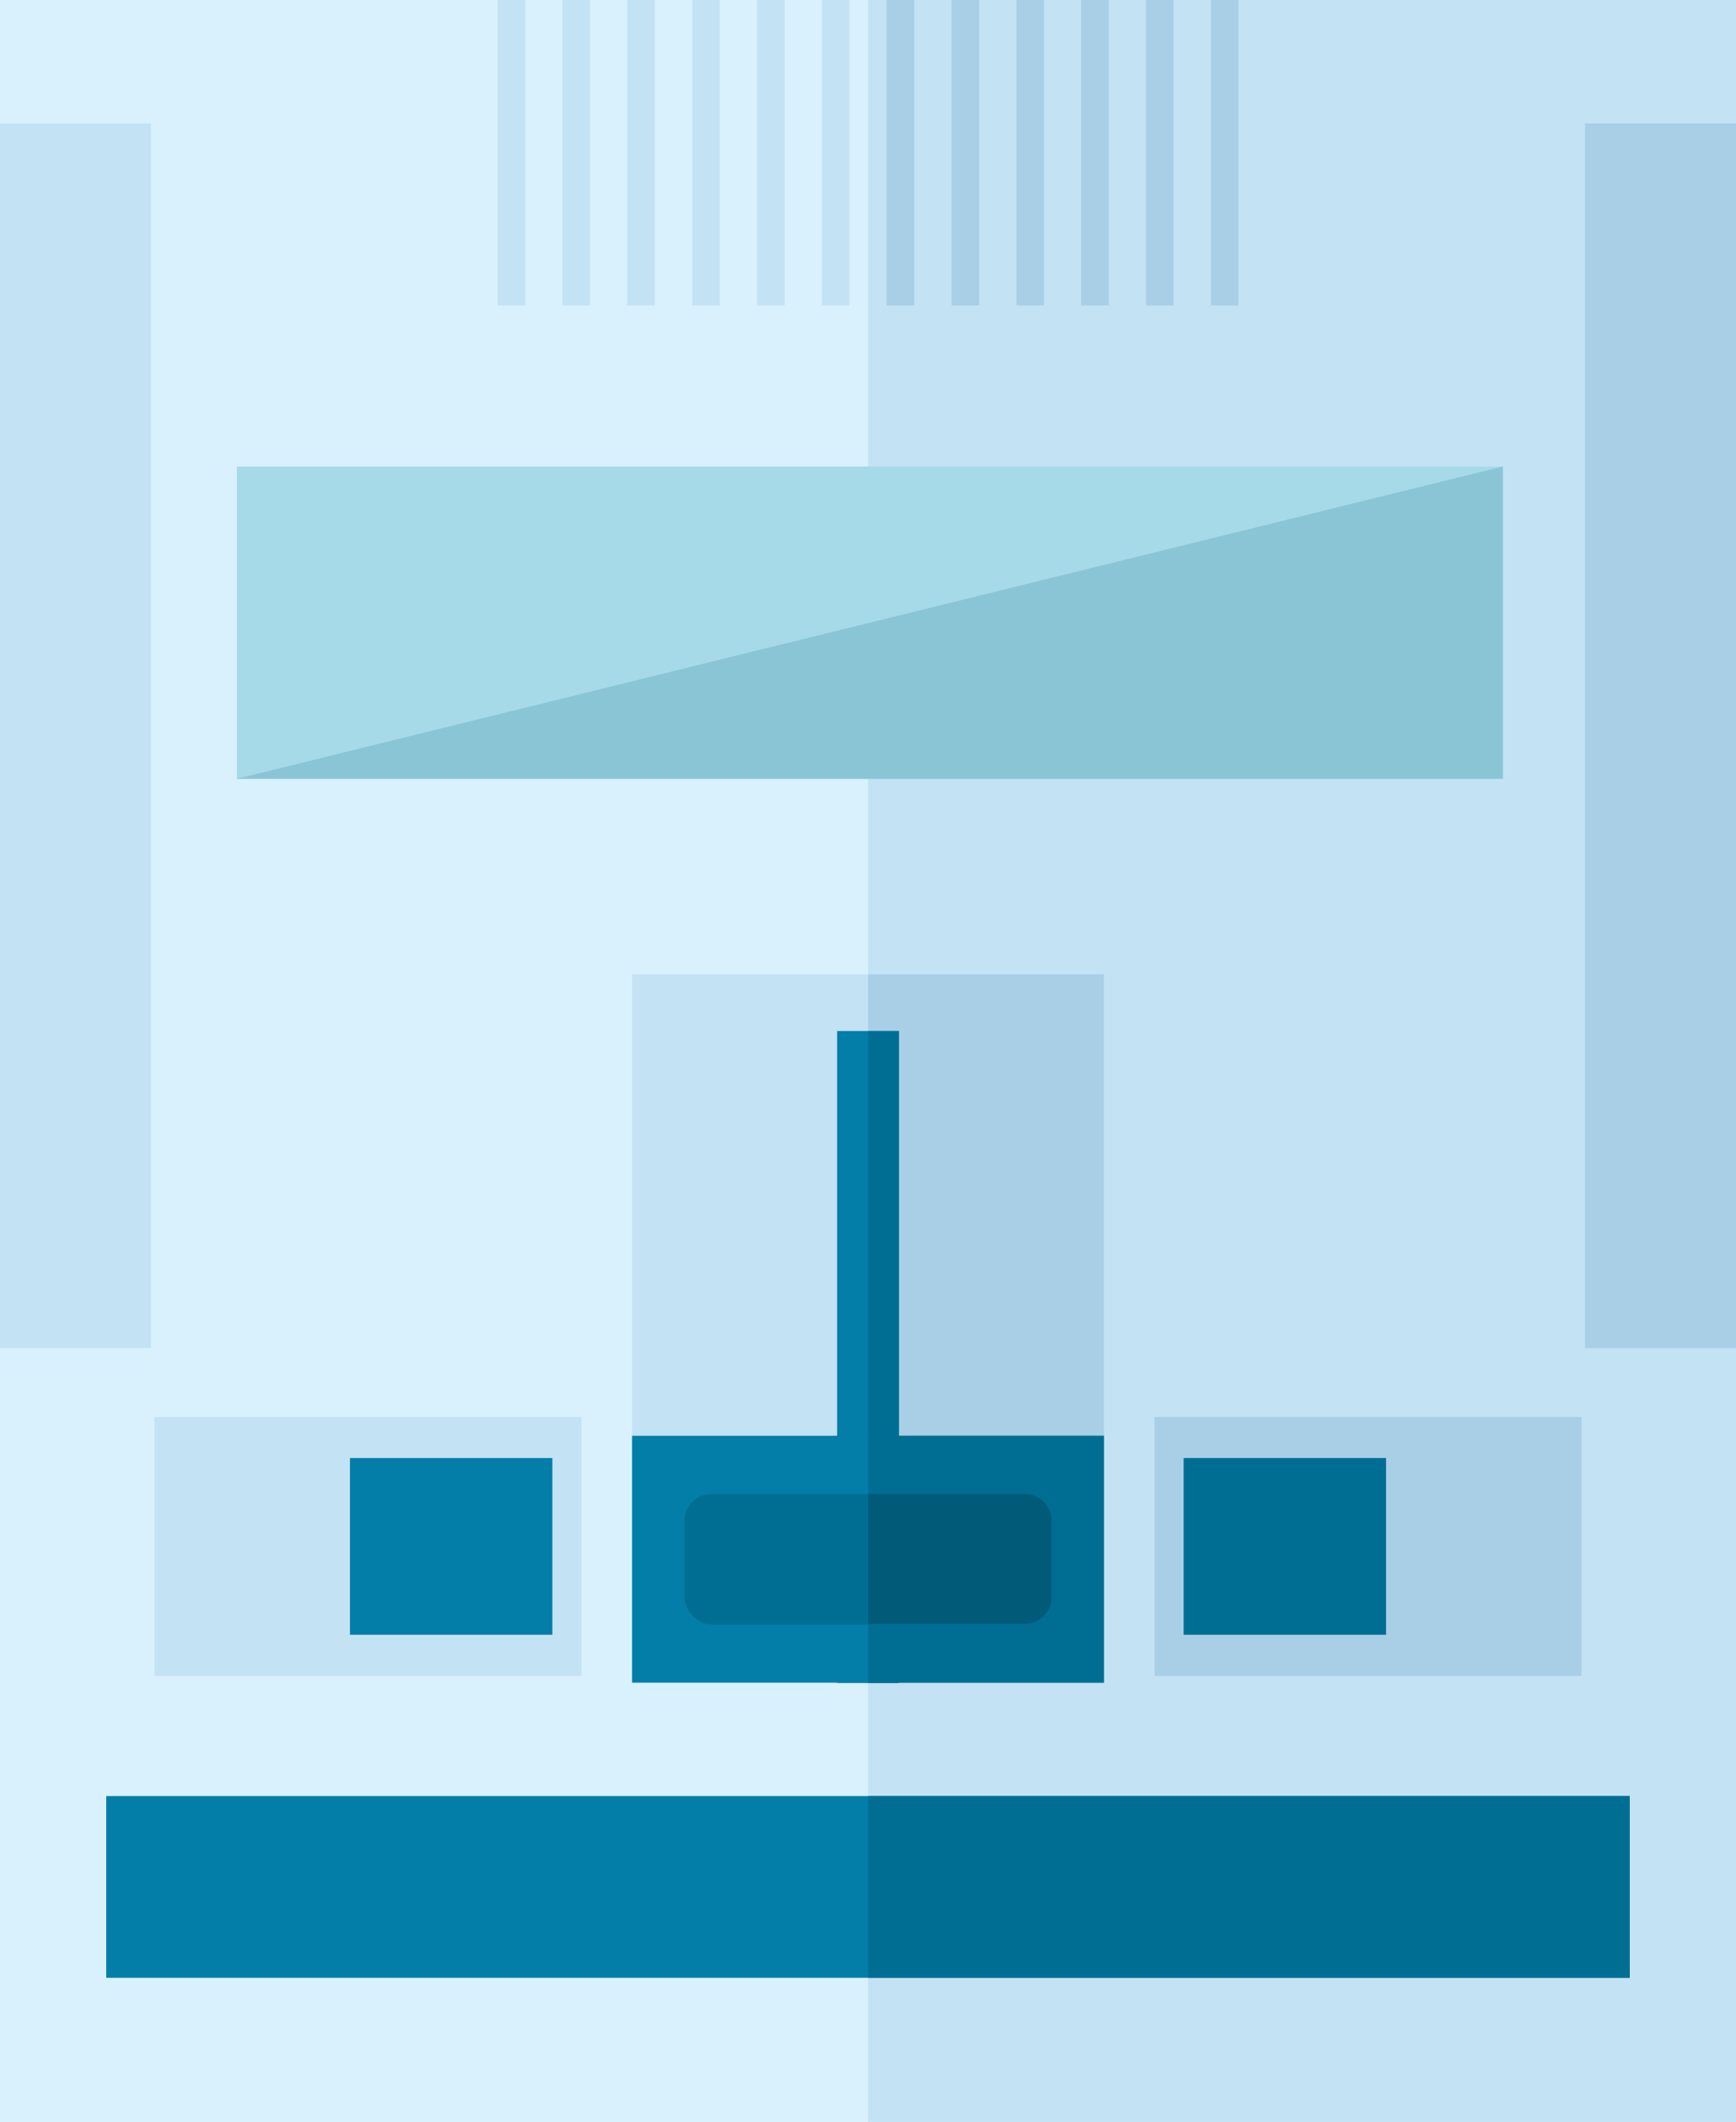 <svg id="Layer_1" data-name="Layer 1" xmlns="http://www.w3.org/2000/svg" viewBox="0 0 65.53 80.1"><defs><style>.cls-1{fill:#d9f1fd;}.cls-2{fill:#c3e2f4;}.cls-3{fill:#a8cfe6;}.cls-4{fill:#a6dae8;}.cls-5{fill:#027ea8;}.cls-6{fill:#006e93;}.cls-7{fill:#005a78;}.cls-7,.cls-8{fill-rule:evenodd;}.cls-8{fill:#8ac5d5;}</style></defs><rect class="cls-1" width="65.53" height="80.1"/><rect class="cls-2" x="32.77" width="32.77" height="80.1"/><rect class="cls-2" y="4.66" width="5.7" height="46.23"/><rect class="cls-3" x="59.83" y="4.66" width="5.7" height="46.23"/><rect class="cls-4" x="8.94" y="17.61" width="47.79" height="11.79"/><rect class="cls-2" x="18.79" width="1.04" height="11.53"/><rect class="cls-2" x="21.23" width="1.04" height="11.53"/><rect class="cls-2" x="23.68" width="1.04" height="11.53"/><rect class="cls-2" x="26.13" width="1.04" height="11.53"/><rect class="cls-2" x="28.58" width="1.04" height="11.53"/><rect class="cls-2" x="31.02" width="1.04" height="11.53"/><rect class="cls-3" x="33.47" width="1.04" height="11.53"/><rect class="cls-3" x="35.92" width="1.04" height="11.53"/><rect class="cls-3" x="38.37" width="1.04" height="11.53"/><rect class="cls-3" x="40.81" width="1.04" height="11.53"/><rect class="cls-3" x="43.26" width="1.04" height="11.53"/><rect class="cls-3" x="45.71" width="1.04" height="11.53"/><rect class="cls-5" x="4.01" y="67.8" width="57.5" height="6.86"/><rect class="cls-6" x="32.77" y="67.8" width="28.75" height="6.86"/><rect class="cls-2" x="5.83" y="53.49" width="16.12" height="9.78"/><rect class="cls-5" x="13.21" y="55.04" width="7.64" height="6.67"/><rect class="cls-3" x="43.58" y="53.49" width="16.12" height="9.78"/><rect class="cls-6" x="44.68" y="55.04" width="7.64" height="6.67"/><rect class="cls-2" x="23.86" y="36.78" width="17.81" height="26.74"/><rect class="cls-3" x="32.77" y="36.78" width="8.9" height="26.74"/><rect class="cls-5" x="31.6" y="38.92" width="2.33" height="24.61"/><rect class="cls-6" x="32.77" y="38.92" width="1.16" height="24.61"/><rect class="cls-5" x="23.86" y="54.2" width="17.81" height="9.32"/><rect class="cls-6" x="32.77" y="54.2" width="8.9" height="9.32"/><rect class="cls-6" x="25.84" y="56.4" width="13.85" height="4.92" rx="1.01"/><path class="cls-7" d="M312.5,78.85h5.92a1,1,0,0,1,1,1v2.9a1,1,0,0,1-1,1H312.5Z" transform="translate(-279.73 -22.45)"/><polygon class="cls-8" points="56.73 17.61 56.73 29.4 8.94 29.4 56.73 17.61"/></svg>